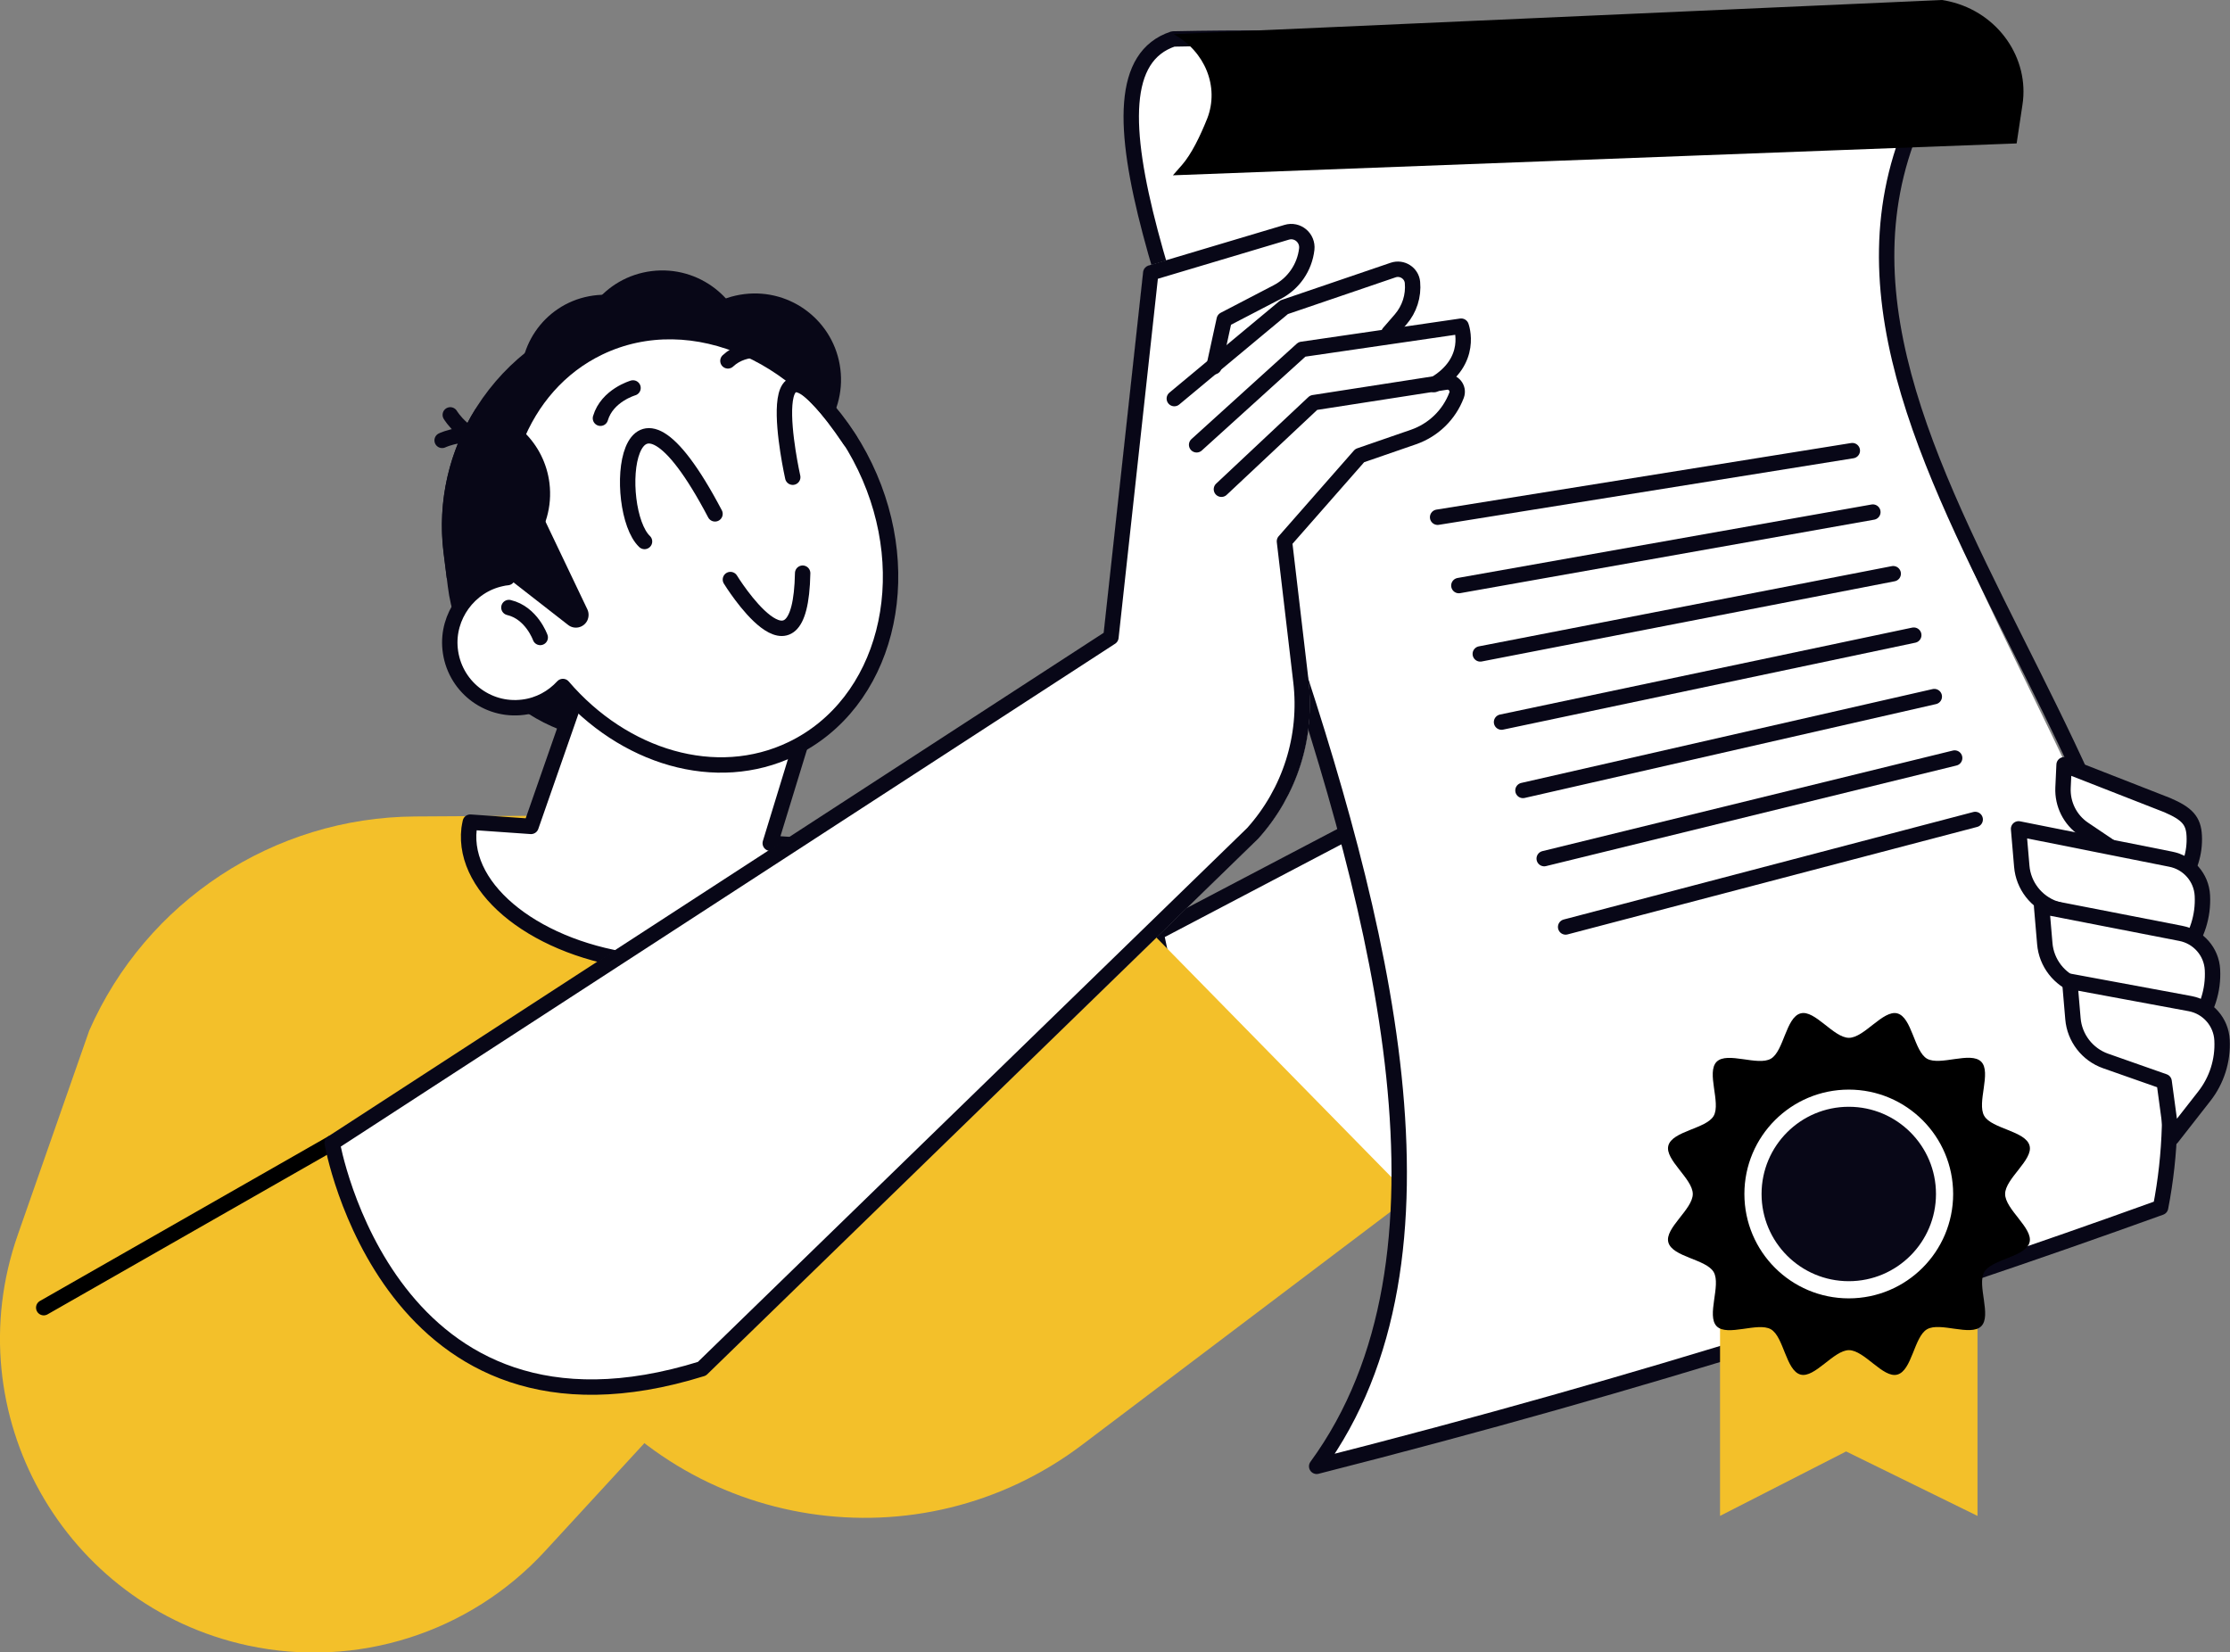 <?xml version="1.0" encoding="utf-8"?>
<!-- Generator: Adobe Illustrator 25.0.0, SVG Export Plug-In . SVG Version: 6.00 Build 0)  -->
<svg version="1.1" xmlns="http://www.w3.org/2000/svg" xmlns:xlink="http://www.w3.org/1999/xlink" x="0px" y="0px"
	 viewBox="0 0 1259.4 933.2" style="enable-background:new 0 0 1259.4 933.2;" xml:space="preserve">
<rect x="0" y="0" width="1259.4" height="933.2" fill="#808080" stroke="none"/>
<style type="text/css">
	.st0{display:none;}
	.st1{display:inline;}
	.st2{fill:#F6F3E4;}
	.st3{fill:#080717;}
	.st4{fill:#F3C02A;}
	.st5{fill:#FFFFFF;stroke:#080717;stroke-width:8.697;stroke-linecap:round;stroke-linejoin:round;stroke-miterlimit:10;}
	.st6{fill:none;stroke:#1D1D1B;stroke-width:8.697;}
	.st7{fill:none;stroke:#080717;stroke-width:8.697;stroke-linecap:round;stroke-linejoin:round;stroke-miterlimit:10;}
	.st8{fill:#080717;stroke:#080717;stroke-width:8.697;stroke-linecap:round;stroke-linejoin:round;stroke-miterlimit:10;}
	.st9{fill:none;stroke:#000000;stroke-width:8.697;}
	.st10{fill:#CECAC6;}
	.st11{fill:#1D1D1B;}
	.st12{fill:#FFFFFF;}
	.st13{fill:none;stroke:#1D1D1B;stroke-width:8.697;stroke-miterlimit:10;}
	.st14{fill:none;stroke:#080717;stroke-width:8.697;}
	.st15{fill:none;stroke:#080717;stroke-width:21.741;}
	.st16{fill:#080717;stroke:#080717;stroke-width:8.697;}
	.st17{fill:#080717;stroke:#080717;stroke-width:21.741;}
	.st18{fill:none;stroke:#000000;stroke-width:8.697;stroke-miterlimit:10;}
	.st19{fill:none;stroke:#000000;stroke-width:8.697;stroke-linecap:round;stroke-linejoin:round;stroke-miterlimit:10;}
	.st20{fill:#FFFFFF;stroke:#000000;stroke-width:8.697;stroke-linecap:round;stroke-linejoin:round;stroke-miterlimit:10;}
	.st21{fill:none;stroke:#FFFFFF;stroke-width:8.697;stroke-linecap:round;stroke-linejoin:round;stroke-miterlimit:10;}
	.st22{stroke:#080717;stroke-width:8.697;stroke-linecap:round;stroke-linejoin:round;stroke-miterlimit:10;}
	.st23{fill:none;stroke:#282D33;stroke-width:8.697;}
	.st24{fill:none;stroke:#080717;stroke-width:8.697;stroke-miterlimit:10;}
	.st25{fill:none;stroke:#CECAC6;stroke-width:8.697;stroke-linecap:round;stroke-linejoin:round;stroke-miterlimit:10;}
	.st26{fill:none;stroke:#FFFFFF;stroke-width:8.697;stroke-miterlimit:10;}
	.st27{fill:none;stroke:#CECAC6;stroke-width:53.967;}
	.st28{fill:#080717;stroke:#FFFFFF;stroke-width:9.697;stroke-linecap:round;stroke-linejoin:round;stroke-miterlimit:10;}
	.st29{fill:none;stroke:#F3C02A;stroke-width:8.697;stroke-linecap:round;stroke-linejoin:round;stroke-miterlimit:10;}
	.st30{fill:#F3C02A;stroke:#080717;stroke-width:8.697;stroke-linecap:round;stroke-linejoin:round;stroke-miterlimit:10;}
	.st31{fill:#282D33;}
	.st32{fill:none;stroke:#282D33;stroke-width:32.01;}
	.st33{fill:none;stroke:#080717;stroke-width:8.697;stroke-miterlimit:10;stroke-dasharray:8.898,8.898;}
	.st34{fill:none;stroke:#080717;stroke-width:8.697;stroke-miterlimit:10;stroke-dasharray:8.52,8.52;}
	.st35{fill:none;stroke:#282D33;stroke-width:8.697;stroke-miterlimit:10;}
	.st36{fill:#FFFFFF;stroke:#1F4142;stroke-width:8.697;stroke-linecap:round;stroke-linejoin:round;stroke-miterlimit:10;}
	.st37{stroke:#282D33;stroke-width:17.393;}
	.st38{fill:none;stroke:#FFFFFF;stroke-width:8.697;}
	.st39{fill:none;stroke:#F3C02A;stroke-width:8.697;}
	.st40{stroke:#282D33;stroke-width:11.233;}
	.st41{fill:none;stroke:#FFFFFF;stroke-width:5.616;}
	.st42{fill:none;stroke:#F3C02A;stroke-width:168.048;stroke-miterlimit:10;}
	.st43{fill:none;stroke:#F3C02A;stroke-width:164.851;stroke-miterlimit:10;}
	.st44{fill:#FFFFFF;stroke:#080717;stroke-width:9.336;stroke-linecap:round;stroke-linejoin:round;stroke-miterlimit:10;}
	.st45{fill:#FFFFFF;stroke:#080717;stroke-width:6.843;stroke-linecap:round;stroke-linejoin:round;stroke-miterlimit:10;}
	.st46{fill:none;stroke:#080717;stroke-width:6.843;stroke-linecap:round;stroke-linejoin:round;stroke-miterlimit:10;}
	.st47{fill:#FFFFFF;stroke:#080717;stroke-width:6.822;stroke-linecap:round;stroke-linejoin:round;stroke-miterlimit:10;}
	.st48{fill:#FFFFFF;stroke:#000000;stroke-width:9.336;stroke-linecap:round;stroke-linejoin:round;stroke-miterlimit:10;}
	.st49{fill:none;stroke:#000000;stroke-width:9.336;stroke-linecap:round;stroke-linejoin:round;stroke-miterlimit:10;}
	.st50{fill:#FFFFFF;stroke:#080717;stroke-width:17.393;stroke-linecap:round;stroke-linejoin:round;stroke-miterlimit:10;}
	.st51{fill:#FFFFFF;stroke:#080717;stroke-width:21.741;stroke-linecap:round;stroke-linejoin:round;stroke-miterlimit:10;}
	.st52{fill:none;stroke:#CECAC6;stroke-width:8.697;stroke-miterlimit:10;stroke-dasharray:8.646,8.646;}
	.st53{fill:none;stroke:#CECAC6;stroke-width:8.697;stroke-miterlimit:10;}
	.st54{fill:none;stroke:#CECAC6;stroke-width:26.444;stroke-miterlimit:10;}
	.st55{fill:none;stroke:#080717;stroke-width:7.566;stroke-linecap:round;stroke-linejoin:round;stroke-miterlimit:10;}
	.st56{fill:#F3C02A;}
	.st57{fill:#FFFFFF;stroke:#080717;stroke-width:8.697;stroke-miterlimit:10;}
	.st58{fill:none;stroke:#080717;stroke-width:8.697;stroke-linejoin:round;stroke-miterlimit:10;}
	.st59{fill:#FFFFFF;stroke:#080717;stroke-width:8.777;stroke-linecap:round;stroke-linejoin:round;stroke-miterlimit:10;}
	.st60{fill:#FFFFFF;stroke:#080717;stroke-width:8.421;stroke-linecap:round;stroke-linejoin:round;stroke-miterlimit:10;}
	.st61{fill:none;stroke:#080717;stroke-width:8.421;stroke-linecap:round;stroke-linejoin:round;stroke-miterlimit:10;}
	.st62{fill:none;stroke:#FFFFFF;stroke-width:8.421;stroke-linecap:round;stroke-linejoin:round;stroke-miterlimit:10;}
	.st63{fill:#FFFFFF;stroke:#080717;stroke-width:8.527;stroke-linecap:round;stroke-linejoin:round;stroke-miterlimit:10;}
	.st64{fill:#080717;stroke:#FFFFFF;stroke-width:8.697;stroke-linecap:round;stroke-linejoin:round;stroke-miterlimit:10;}
	.st65{fill:none;stroke:#080717;stroke-width:8.107;stroke-linecap:round;stroke-linejoin:round;stroke-miterlimit:10;}
	.st66{fill:#FFFFFF;stroke:#080717;stroke-width:8.107;stroke-linejoin:round;stroke-miterlimit:10;}
	.st67{fill:#FFFFFF;stroke:#080717;stroke-width:8.107;stroke-linecap:round;stroke-linejoin:round;stroke-miterlimit:10;}
	.st68{fill:#080717;stroke:#080717;stroke-width:8.107;stroke-linecap:round;stroke-linejoin:round;stroke-miterlimit:10;}
	.st69{fill:none;stroke:#080717;stroke-width:7.528;stroke-linecap:round;stroke-linejoin:round;stroke-miterlimit:10;}
	.st70{fill:#FFFFFF;stroke:#080717;stroke-width:8.697;stroke-linejoin:round;stroke-miterlimit:10;}
	.st71{stroke:#000000;stroke-width:8.697;}
	.st72{fill:#FFFFFF;stroke:#000000;stroke-width:8.697;}
	.st73{fill:none;stroke:#000000;stroke-width:9.389;stroke-linecap:round;stroke-linejoin:round;stroke-miterlimit:10;}
	.st74{fill:none;stroke:#000000;stroke-width:9.569;stroke-linecap:round;stroke-linejoin:round;stroke-miterlimit:10;}
	.st75{fill:none;stroke:#000000;stroke-width:43.557;stroke-linecap:round;stroke-linejoin:round;stroke-miterlimit:10;}
	.st76{fill:#FFCF4B;stroke:#000000;stroke-width:8.697;stroke-linecap:round;stroke-linejoin:round;stroke-miterlimit:10;}
	.st77{fill:none;stroke:#282D33;stroke-width:6.587;}
	.st78{fill:none;stroke:#282D33;stroke-width:8.697;stroke-dasharray:18.805,18.805;}
	.st79{fill:#FFFFFF;stroke:#282D33;stroke-width:8.697;}
	.st80{fill:none;stroke:#282D33;stroke-width:8.697;stroke-dasharray:17.393;}
	.st81{fill:none;stroke:#080717;stroke-width:11.828;stroke-miterlimit:10;stroke-dasharray:12.457;}
	.st82{clip-path:url(#SVGID_2_);}
	.st83{fill:#FFFFFF;stroke:#000000;stroke-width:12.972;stroke-linecap:round;stroke-linejoin:round;stroke-miterlimit:10;}
	.st84{fill:none;stroke:#000000;stroke-width:12.972;stroke-linecap:round;stroke-linejoin:round;stroke-miterlimit:10;}
	.st85{fill:#FFFFFF;stroke:#080717;stroke-width:12.972;stroke-miterlimit:10;}
	.st86{fill:#FFFFFF;stroke:#000000;stroke-width:8.731;stroke-miterlimit:10;}
	.st87{fill:#FFFFFF;stroke:#080717;stroke-width:8.932;stroke-linecap:round;stroke-linejoin:round;stroke-miterlimit:10;}
	.st88{fill:none;stroke:#080717;stroke-width:8.932;stroke-linecap:round;stroke-linejoin:round;stroke-miterlimit:10;}
	.st89{fill:#FFFFFF;stroke:#000000;stroke-width:8.697;stroke-miterlimit:10;}
</style>
<g id="Layer_3">
</g>
<g id="Layer_4" class="st0">
</g>
<g id="Layer_1">
</g>
<g id="Layer_2">
	<g>
		<g>
			<path class="st12" d="M767.2,691.6c-59.9-36.1-101.4-96-114.3-164.8L1050.9,318l53.1,129.5L767.2,691.6z"/>
			<path class="st3" d="M1048.6,324l50,121.9L767,686.4c-56.6-35.1-96.1-91.9-109.2-157.2L1048.6,324 M1053.1,311.9l-405,212.5
				l0.5,2.4c13.1,71.2,56.5,133.2,119,169.9h0L1109.3,449L1053.1,311.9L1053.1,311.9z"/>
		</g>
		<path class="st4" d="M796.6,675.8L611.2,815.9c-91.7,69.4-222.7,49.2-289.3-44.6l-47-66.1l373.1-180.9L796.6,675.8z"/>
		<g>
			<path class="st12" d="M1220.2,681.9c-137,49.4-290.1,98.8-476.6,146.2c172.7-236.6-200.3-757-82.3-804.5
				c149.6-3.2,282,10.1,439.5,9.3C965,231.3,1272.4,474.5,1220.2,681.9z"/>
			<path class="st7" d="M1220.2,681.9c-137,49.4-290.1,98.8-476.6,146.2C916.4,591.5,544.4,61.3,662.5,22
				c149.6-3.2,280.8,11.8,438.3,11C965,231.3,1268,436.4,1220.2,681.9z"/>
		</g>
		<path class="st4" d="M350.6,460.4l-116.2,0.7C154.6,461.6,82.5,509,50.4,582L10,697.5c-35.2,100.6,25.8,209.3,130,231.8l0,0
			c61.4,13.2,125.2-7,167.8-53.3l140.7-152.9L350.6,460.4z"/>
		<g>
			<path class="st3" d="M412,412.2l-47.5,5.9c-54.6,6.8-104.8-32.3-111.6-86.9l-2.3-18.8C242,244,291,181.1,359.4,172.6l7.5,18.2
				c42.9-5.3,82.3,25.4,87.6,68.2l10.6,85C469.2,377.4,445.3,408.1,412,412.2z"/>
			<path class="st5" d="M265.6,464.3l34.3,2.4l57.7-165.4l118.7,40.1L435,476.2l36.8,2.6c1,4.3,1.2,8.8,0.7,13.2
				c-4,34.9-53.7,57.8-111.1,51.2c-57.3-6.6-100.5-40.2-96.5-75.1C265.1,466.9,265.3,465.6,265.6,464.3z"/>
			
				<ellipse transform="matrix(0.982 -0.187 0.187 0.982 -33.969 67.683)" class="st3" cx="341.6" cy="213.8" rx="47.3" ry="47.3"/>
			<path class="st3" d="M347.3,188.9c-50,12.8-84.3,60.1-79.7,112.5c12.4,6.2,26.9,8.9,41.9,7.1c39.1-4.9,67-38.9,62.4-76.1
				C369.7,214.7,360.5,199.4,347.3,188.9z"/>
			<path class="st3" d="M280.4,253.4c-21.4,47-6,103.4,37.7,132.6c12.6-5.8,23.8-15.3,31.8-28.2c20.7-33.5,11.7-76.6-20.2-96.3
				C314.6,252.1,297,249.7,280.4,253.4z"/>
			
				<ellipse transform="matrix(0.136 -0.991 0.991 0.136 105.196 558.018)" class="st3" cx="372.6" cy="218.7" rx="47.3" ry="47.3"/>
			<path class="st3" d="M474.6,208.4c3.3,26.7-15.6,51-42.3,54.3c-26.7,3.3-51-15.6-54.3-42.3c-3.3-26.7,15.6-51,42.3-54.3
				C447,162.8,471.3,181.7,474.6,208.4z"/>
			<path class="st3" d="M422.3,195.4c3.3,26.7-15.6,51-42.3,54.3c-26.7,3.3-51-15.6-54.3-42.3c-3.3-26.7,15.6-51,42.3-54.3
				C394.7,149.8,419,168.7,422.3,195.4z"/>
			<path class="st7" d="M249.7,248.7c0,0,16.1-7.7,28.4,1.8"/>
			<path class="st7" d="M254.3,234.3c0,0,9.2,15.3,24.6,14.2"/>
			<path class="st5" d="M488.5,263.6c-30.1-62.6-97.3-92.7-150.2-67.3c-44.7,21.5-64.8,75.8-51.7,129.9c-1.2,0.1-2.4,0.3-3.6,0.6
				c-18.1,3.9-30.7,21.3-28.8,39.7c2.1,20.7,20.7,35.5,41.2,32.9c9-1.1,16.8-5.5,22.5-11.7c34.3,40,86.5,55.9,129.3,35.3
				C500.2,397.5,518.6,326.2,488.5,263.6z"/>
			<path class="st3" d="M300.3,278.3l31.4,65.8c1,2.1,0.9,4.5-0.1,6.5l0,0c-2.1,4-7.3,5.1-10.8,2.3l-34.4-26.8L300.3,278.3z"/>
			<path class="st7" d="M305.1,360c0,0-4.9-13.9-17.7-16.9"/>
			<path class="st3" d="M268.7,230.7c-14.8,23.6-21.9,52.1-18.2,81.7l1.8,14.1c5,1,10.3,1.3,15.7,0.6c26.7-3.3,45.6-27.6,42.3-54.3
				C307.5,250.5,290,233.6,268.7,230.7z"/>
		</g>
		<line class="st19" x1="24.7" y1="738.5" x2="187.6" y2="645.5"/>
		<path class="st7" d="M412.5,327.3c0,0,39.5,64.3,40.8-3.6"/>
		<path class="st7" d="M364,305.8c-18.5-17.7-12.5-115,39.8-15.6"/>
		<path class="st7" d="M447.7,269.5c0,0-22.9-102.3,32.4-20.8"/>
		<path class="st7" d="M357.5,219.1c0,0-14.6,4.2-18.4,17.1"/>
		<path class="st7" d="M435.7,198.4c0,0-14.7-3.9-24.6,5.4"/>
		<g>
			<path class="st12" d="M648.7,150.1l76.7-22.9c5.1-1.5,10.7,0.2,14.1,4.6c2.2,2.9,3,6.7,2.5,10.3c-1.6,11.4-8.6,21.4-18.9,26.7
				l-28.1,14.5l-2.6,12.1l30.1-25.1c0.4-0.3,0.9-0.5,1.3-0.7l61.1-20.8c3.2-1.1,6.7-1.1,9.8,0.3c4.1,1.9,6.7,5.7,7.2,10.1
				c0.8,8.7-2,17.4-7.7,24l-1.4,1.6l31.9-4.6c2-0.3,3.9,0.9,4.5,2.8c2.3,6.4,2.9,19.2-7.2,30.1c2.7,1.5,4.9,3.9,4.8,9.1
				c0,1.4-0.3,2.7-0.8,4c-4.8,11.7-14.3,20.7-26.3,24.9L770.3,261l-40.5,46.1l9.1,77.2c3.8,32.4-6.5,64.8-28.2,89.1L398.7,776.4
				c-0.9,1,0.9-0.6-0.4-0.7c-1.3-0.1-1.1-1.7-1.8-2.7c0,0-0.1-0.1-0.1-0.1l-30.1,6.6c-71,15.6-142.3-24.9-165.3-93.9l-13.4-40.2
				c-1.1-1.7-3.7-2-2.2-3.3l438.2-284.3l22.3-204.2C646,151.9,647.1,150.5,648.7,150.1z"/>
			<g>
				<path class="st7" d="M685.6,207.1l5.8-26.6l29.8-15.5c9.3-4.8,15.6-13.9,16.8-24.3l0,0c0.7-6.3-5.2-11.4-11.4-9.5l-76.7,22.9
					l-22.5,205.8L187.6,645.5c0,0,31.8,182.6,208.8,127.5l311.1-302.4c21-23.4,30.9-54.6,27.2-85.8l-9.3-79.1l42.5-48.4l30.4-10.5
					c11.2-3.9,20.1-12.5,24.3-23.6l0,0c1.5-4-1.9-8.1-6-7.4l-74.7,11.6l-52.1,48.9"/>
				<path class="st7" d="M663.2,225.1l62-51.6l61.6-21c5-1.7,10.4,1.7,10.9,7v0c0.7,7.6-1.7,15.1-6.7,20.9l-6.6,7.6"/>
				<path class="st7" d="M675.8,251.2l59.5-53.9l89.9-13.1c0,0,7.4,19.7-15.3,33"/>
			</g>
		</g>
		<g>
			<path class="st5" d="M1211.7,491.7l3.6,26.8l15.4-19.7c6-7.6,9-17.1,8.5-26.8l0,0c-0.4-8.6-4.1-12.5-15.2-17.3l-58.3-22.8
				l-0.6,13c-0.4,9.3,4,18.1,11.7,23.3L1211.7,491.7z"/>
			<path class="st5" d="M1211.1,529.2l4.3,31.8l18.3-23.4c7.1-9,10.7-20.3,10.1-31.8v0c-0.5-10.2-8-18.7-18-20.6l-85.8-17.1
				l1.8,21.1c0.9,10.9,8.2,20.3,18.5,23.9L1211.1,529.2z"/>
			<path class="st5" d="M1216.8,571.1l4.3,31.8l18.3-23.4c7.1-9,10.7-20.3,10.1-31.8l0,0c-0.5-10.2-8-18.7-18-20.6l-78.5-15.3
				l1.8,21.1c0.9,10.9,8.2,20.3,18.5,23.9L1216.8,571.1z"/>
			<path class="st5" d="M1222.2,610.8l4.3,31.8l18.3-23.4c7.1-9,10.7-20.3,10.1-31.8l0,0c-0.5-10.2-8-18.7-18-20.6l-68-12.6
				l1.8,21.1c0.9,10.9,8.2,20.3,18.5,23.9L1222.2,610.8z"/>
		</g>
		<g>
			<line class="st7" x1="811.9" y1="292.1" x2="1046.1" y2="254.5"/>
			<line class="st7" x1="823.9" y1="330.7" x2="1057.7" y2="289.2"/>
			<line class="st7" x1="836" y1="369.3" x2="1069.2" y2="324"/>
			<line class="st7" x1="848" y1="407.8" x2="1080.8" y2="358.7"/>
			<line class="st7" x1="860.1" y1="446.4" x2="1092.4" y2="393.4"/>
			<line class="st7" x1="872.1" y1="484.9" x2="1103.9" y2="428.1"/>
			<line class="st7" x1="884.2" y1="523.5" x2="1115.5" y2="462.8"/>
		</g>
		<path d="M662.8,19.3l434-19.3l0,0c1.4,0.2,2.8,0.5,4.1,0.8c27.8,6.4,45.3,32.3,41.3,58.3l-3.3,21.9L662.4,99l5.1-5.8
			c5.4-6.2,10.3-16.3,14.3-26.3C688.7,49.1,680.6,29,662.8,19.3L662.8,19.3z"/>
		<g>
			<polyline class="st4" points="1116.8,722.8 1116.8,856.1 1042.6,819.7 971.4,856.1 971.4,722.8 			"/>
			<path d="M1132.4,674.3c0-8.7,16-19.3,13.8-27.3c-2.2-8.3-21.4-9.5-25.6-16.8c-4.3-7.4,4.2-24.6-1.7-30.6c-6-6-23.2,2.5-30.6-1.7
				c-7.3-4.2-8.5-23.4-16.8-25.6c-8-2.1-18.7,13.8-27.3,13.8c-8.7,0-19.3-16-27.3-13.8c-8.3,2.2-9.5,21.4-16.8,25.6
				c-7.4,4.3-24.6-4.2-30.6,1.7c-6,6,2.5,23.2-1.7,30.6c-4.2,7.3-23.4,8.5-25.6,16.8c-2.1,8,13.8,18.7,13.8,27.3
				c0,8.7-16,19.3-13.8,27.3c2.2,8.3,21.4,9.5,25.6,16.8c4.3,7.4-4.2,24.6,1.7,30.6c6,6,23.2-2.5,30.6,1.7
				c7.3,4.2,8.5,23.4,16.8,25.6c8,2.1,18.7-13.8,27.3-13.8c8.7,0,19.3,16,27.3,13.8c8.3-2.2,9.5-21.4,16.8-25.6
				c7.4-4.3,24.6,4.2,30.6-1.7c6-6-2.5-23.2,1.7-30.6c4.2-7.3,23.4-8.5,25.6-16.8C1148.3,693.6,1132.4,683,1132.4,674.3z"/>
			<circle class="st28" cx="1044.1" cy="674.3" r="54.1"/>
		</g>
	</g>
</g>
</svg>
